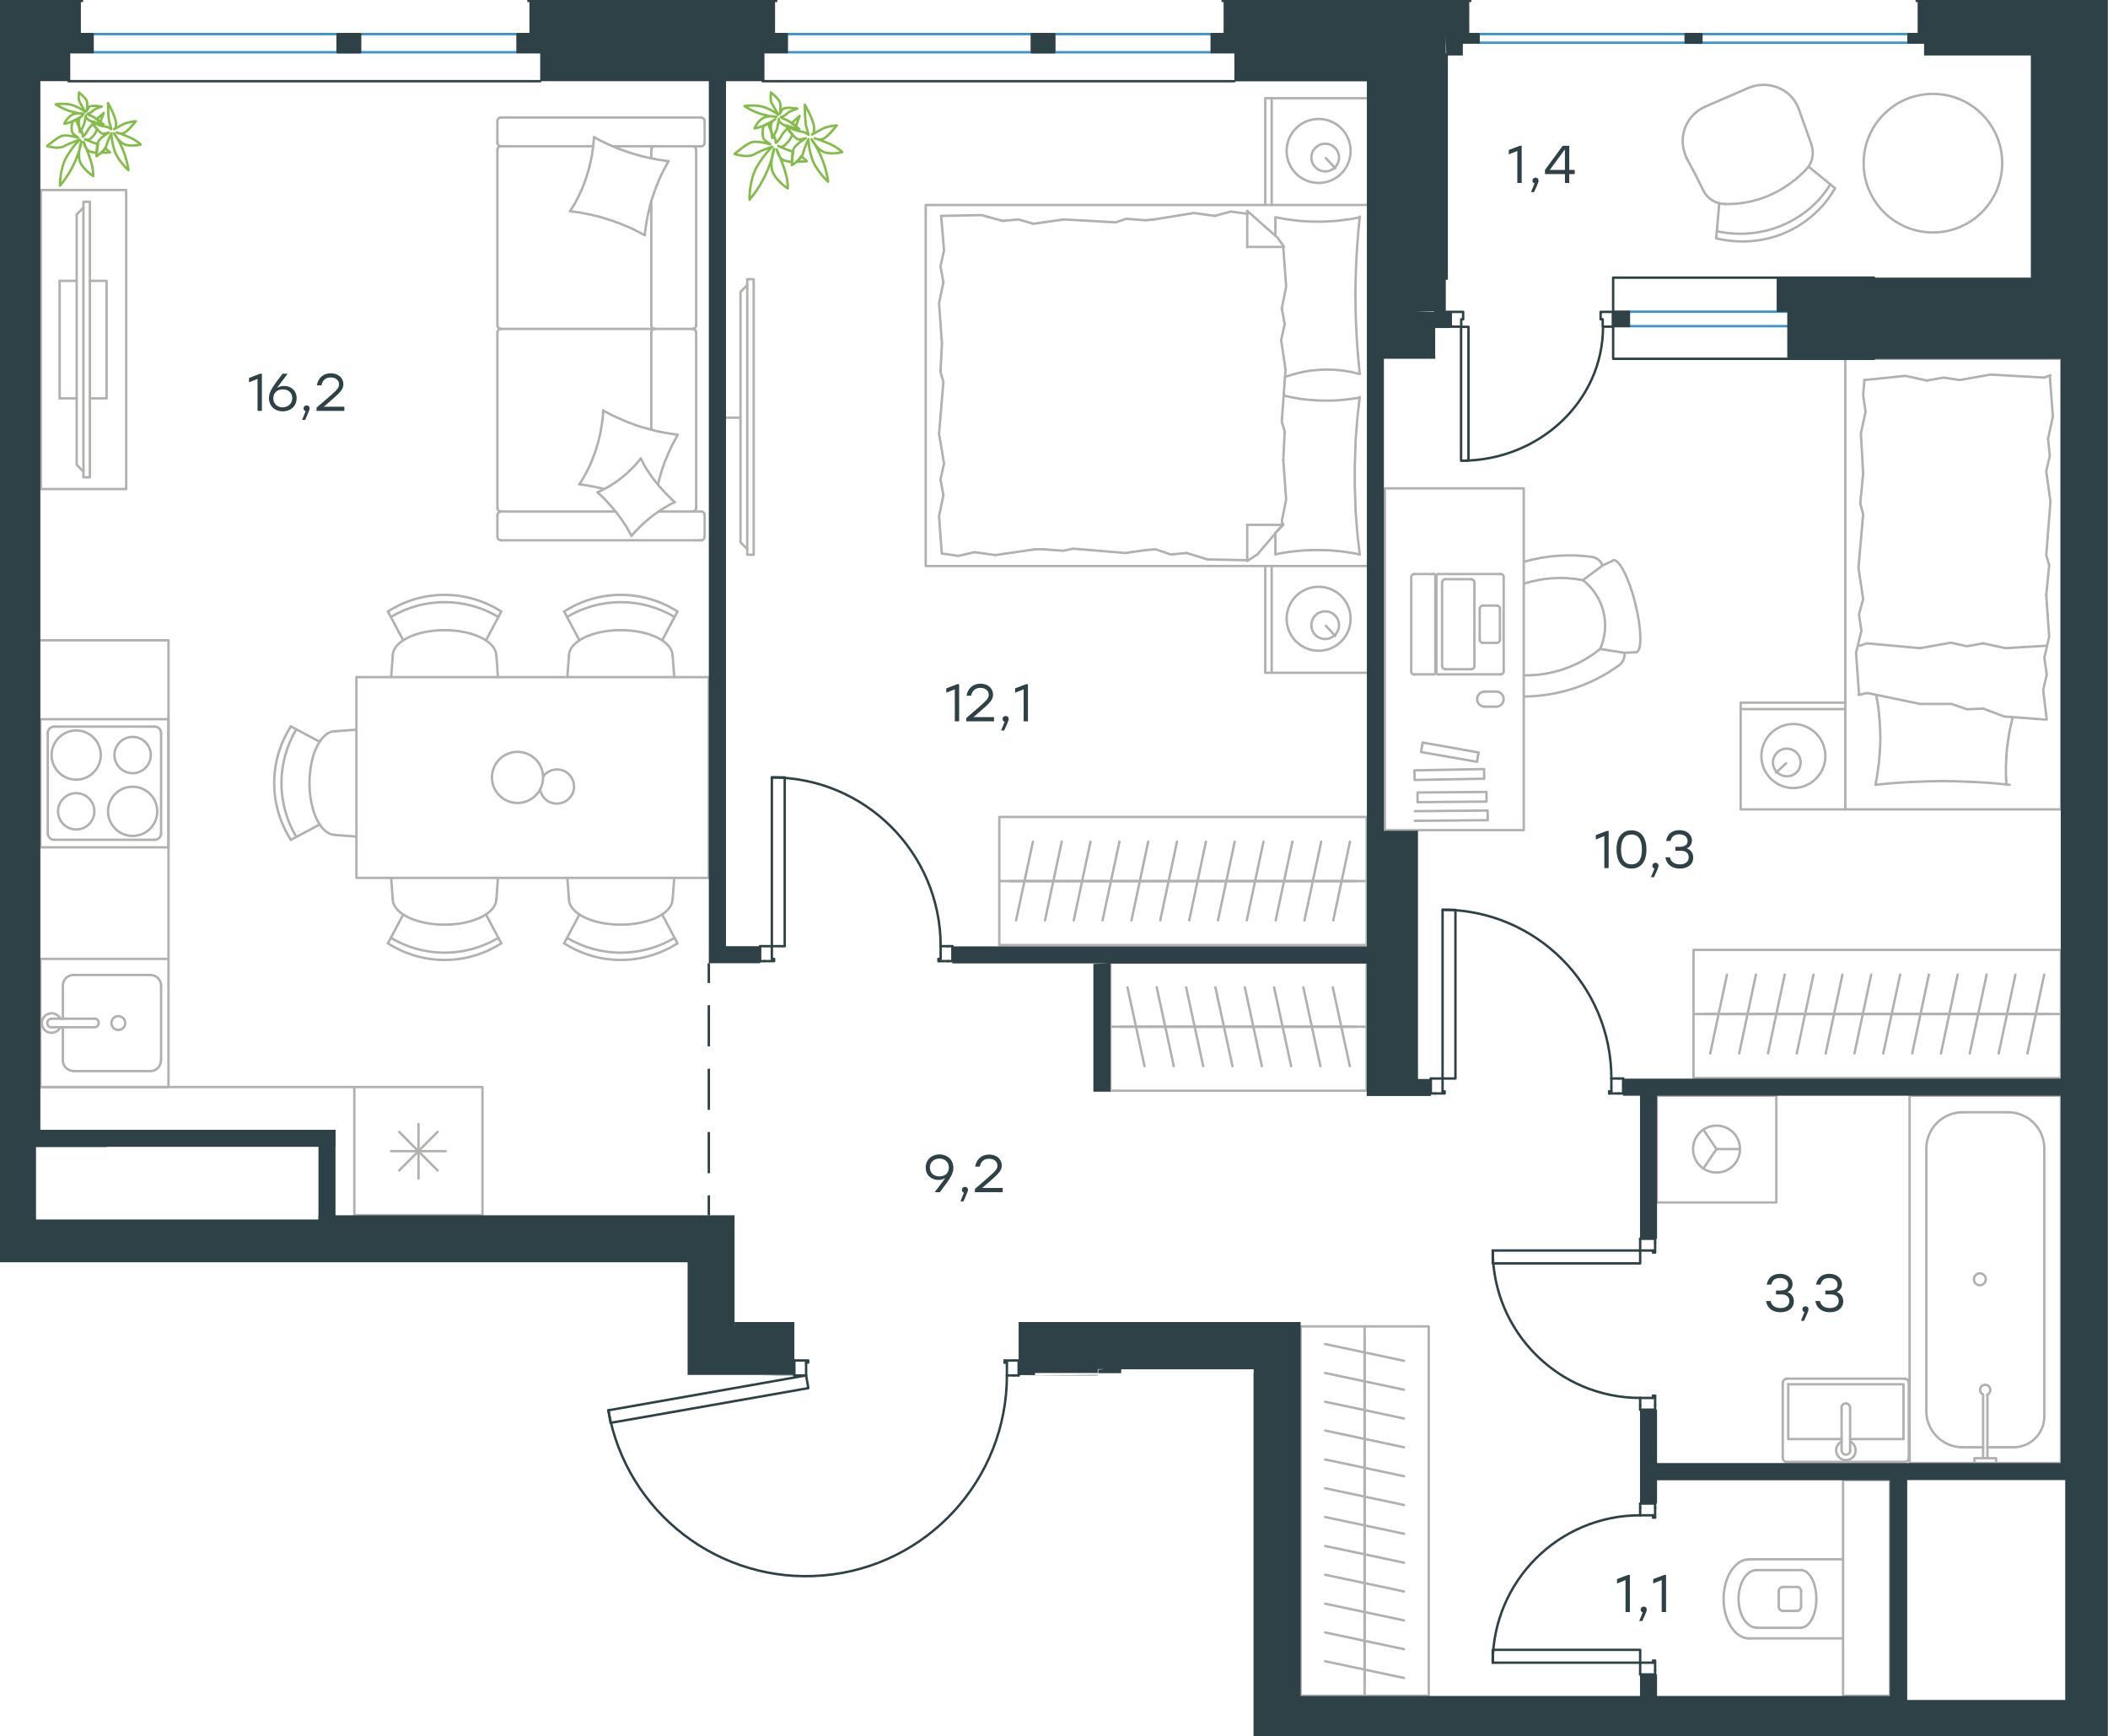 <?xml version="1.0" encoding="utf-8"?>
<!-- Generator: Adobe Illustrator 26.5.0, SVG Export Plug-In . SVG Version: 6.00 Build 0)  -->
<svg version="1.1" id="Слой_1" xmlns="http://www.w3.org/2000/svg" xmlns:xlink="http://www.w3.org/1999/xlink" x="0px" y="0px"
	 viewBox="0 0 1311.2 1080" style="enable-background:new 0 0 1311.2 1080;" xml:space="preserve">
<style type="text/css">
	.st0{fill:none;stroke:#B2B1B0;stroke-width:1.5;stroke-linecap:round;stroke-linejoin:round;stroke-miterlimit:10;}
	.st1{fill:none;stroke:#B2B1B0;stroke-width:1.5;stroke-linecap:round;stroke-linejoin:round;stroke-miterlimit:22.926;}
	.st2{fill:none;stroke:#2D4146;stroke-width:1.5;stroke-linecap:round;stroke-linejoin:round;stroke-miterlimit:10;}
	.st3{fill:none;stroke:#2D4146;stroke-width:1.5;stroke-miterlimit:22.926;}
	.st4{fill:none;stroke:#2D4146;stroke-width:1.5;stroke-linecap:round;stroke-linejoin:round;stroke-miterlimit:22.926;}
	.st5{fill:none;stroke:#3C93D0;stroke-width:1.5;stroke-linecap:round;stroke-linejoin:round;stroke-miterlimit:22.926;}
	.st6{fill:#2D4146;}
	.st7{fill:none;stroke:#84BC4A;stroke-width:1.5;stroke-linecap:round;stroke-linejoin:round;stroke-miterlimit:22.926;}
</style>
<g>
	<line class="st0" x1="1252.4" y1="900.3" x2="1236.2" y2="900.3"/>
	<path class="st0" d="M1236.2,867.5c1.3-0.6,2.1-2.1,1.7-3.6c-0.3-1.4-1.6-2.5-3.1-2.5c-1.5,0-2.8,1-3.1,2.5
		c-0.3,1.4,0.4,2.9,1.7,3.6"/>
	<line class="st0" x1="1236.2" y1="907.1" x2="1236.2" y2="867.5"/>
	<line class="st0" x1="1233.5" y1="907.1" x2="1233.5" y2="867.5"/>
	<line class="st0" x1="1228.2" y1="907.1" x2="1228.2" y2="910.1"/>
	<polyline class="st0" points="1228.2,907.1 1241.6,907.1 1241.6,910.1 	"/>
	<path class="st0" d="M1231.5,799.5c2,0,3.7-1.7,3.7-3.7c0-2-1.7-3.7-3.7-3.7c-2,0-3.7,1.7-3.7,3.7
		C1227.8,797.9,1229.5,799.5,1231.5,799.5z"/>
	<path class="st0" d="M1252.4,900.3c10.6,0,19.2-8.6,19.2-19.2"/>
	<path class="st0" d="M1198.2,877.7c0,12.5,10.1,22.6,22.6,22.6"/>
	<path class="st0" d="M1271.6,714.5c0-12.5-10.1-22.6-22.6-22.6"/>
	<path class="st0" d="M1220.8,691.9c-12.5,0-22.6,10.1-22.6,22.6"/>
	<line class="st0" x1="1220.8" y1="900.3" x2="1233.5" y2="900.3"/>
	<line class="st0" x1="1271.6" y1="881.1" x2="1271.6" y2="714.5"/>
	<line class="st0" x1="1249" y1="691.9" x2="1220.8" y2="691.9"/>
	<line class="st0" x1="1198.2" y1="714.5" x2="1198.2" y2="877.7"/>
	<rect x="1187.8" y="681.6" class="st0" width="94.1" height="228.5"/>
	<path class="st0" d="M1106.4,999.4c0,1.5,1.2,2.7,2.7,2.7"/>
	<path class="st0" d="M1109.1,987.2c-1.5,0-2.7,1.2-2.7,2.7"/>
	<path class="st0" d="M1117.6,1002.1c1.5,0,2.7-1.2,2.7-2.7"/>
	<path class="st0" d="M1120.3,989.8c0-1.5-1.2-2.7-2.7-2.7"/>
	<line class="st0" x1="1117.6" y1="1002.1" x2="1109.1" y2="1002.1"/>
	<line class="st0" x1="1106.4" y1="999.4" x2="1106.4" y2="989.8"/>
	<line class="st0" x1="1109.1" y1="987.2" x2="1117.6" y2="987.2"/>
	<line class="st0" x1="1120.3" y1="989.8" x2="1120.3" y2="999.4"/>
	<path class="st0" d="M1120.2,1012.5c5.3,0,9.6-8,9.6-17.9c0-9.9-4.3-17.9-9.6-17.9"/>
	<line class="st0" x1="1092.6" y1="1012.6" x2="1120.3" y2="1012.6"/>
	<path class="st0" d="M1092.6,976.7c-6.2,0-11.2,8-11.2,17.9c0,9.9,5,17.9,11.2,17.9"/>
	<line class="st0" x1="1092.6" y1="976.7" x2="1120.3" y2="976.7"/>
	<path class="st0" d="M1088,970c-8.8,0-15.9,11-15.9,24.6c0,13.6,7.1,24.6,15.9,24.6"/>
	<line class="st0" x1="1088" y1="1019.2" x2="1146.4" y2="1019.2"/>
	<line class="st0" x1="1088" y1="970" x2="1146.4" y2="970"/>
	<rect x="1146.4" y="920.7" class="st0" width="29.2" height="134.2"/>
	<g>
		<line class="st0" x1="39.1" y1="659.6" x2="39.1" y2="639"/>
		<path class="st0" d="M73.6,640.7c2.4,0,4.3-1.9,4.3-4.3c0-2.4-1.9-4.3-4.3-4.3c-2.4,0-4.3,1.9-4.3,4.3
			C69.3,638.8,71.2,640.7,73.6,640.7z"/>
		<path class="st0" d="M58.7,639c1.5,0,2.7-1.2,2.7-2.7c0-1.5-1.2-2.7-2.7-2.7"/>
		<line class="st0" x1="32.1" y1="639" x2="58.6" y2="639"/>
		<path class="st0" d="M32.1,633.7c-1.5,0-2.7,1.2-2.7,2.7c0,1.5,1.2,2.7,2.7,2.7"/>
		<line class="st0" x1="32.1" y1="633.7" x2="58.6" y2="633.7"/>
		<path class="st0" d="M37.5,633.7c-1.2-2.5-4.1-3.9-6.8-3.2c-2.7,0.6-4.7,3.1-4.7,5.9c0,2.8,1.9,5.3,4.7,5.9
			c2.7,0.6,5.6-0.7,6.8-3.2"/>
		<path class="st0" d="M39.1,659.6c0,3.7,3,6.6,6.6,6.6"/>
		<path class="st0" d="M45.7,606.5c-3.7,0-6.6,3-6.6,6.6"/>
		<path class="st0" d="M93.5,666.3c3.7,0,6.6-3,6.6-6.6"/>
		<path class="st0" d="M100.2,613.1c0-3.7-3-6.6-6.6-6.6"/>
		<line class="st0" x1="45.7" y1="666.3" x2="93.5" y2="666.3"/>
		<line class="st0" x1="100.2" y1="659.6" x2="100.2" y2="613.1"/>
		<line class="st0" x1="93.5" y1="606.5" x2="45.7" y2="606.5"/>
		<line class="st0" x1="39.1" y1="613.1" x2="39.1" y2="633.7"/>
		<rect x="25.1" y="596.5" class="st0" width="79.7" height="79.7"/>
	</g>
	<line class="st0" x1="248.3" y1="704.1" x2="272.2" y2="728.1"/>
	<line class="st0" x1="272.2" y1="704.1" x2="248.3" y2="728.1"/>
	<line class="st0" x1="243.3" y1="716.1" x2="277.2" y2="716.1"/>
	<line class="st0" x1="260.3" y1="699.2" x2="260.3" y2="733.1"/>
	<rect x="220.4" y="676.2" class="st0" width="79.7" height="79.7"/>
	<path class="st0" d="M62.7,469.7c0-8.4-6.8-15.3-15.3-15.3c-8.4,0-15.3,6.8-15.3,15.3c0,8.4,6.8,15.3,15.3,15.3
		C55.8,485,62.7,478.1,62.7,469.7z"/>
	<path class="st0" d="M93.8,469.7c0-6.2-5.1-11.3-11.3-11.3c-6.2,0-11.3,5.1-11.3,11.3c0,6.2,5.1,11.3,11.3,11.3
		C88.7,481,93.8,475.9,93.8,469.7z"/>
	<path class="st0" d="M97.8,504.7c0-8.4-6.8-15.3-15.3-15.3s-15.3,6.8-15.3,15.3c0,8.4,6.8,15.3,15.3,15.3S97.8,513.2,97.8,504.7z"
		/>
	<path class="st0" d="M58.7,504.7c0-6.2-5.1-11.3-11.3-11.3c-6.2,0-11.3,5.1-11.3,11.3c0,6.2,5.1,11.3,11.3,11.3
		C53.6,516,58.7,511,58.7,504.7z"/>
	<path class="st0" d="M100.2,456c0-2.2-1.8-4-4-4"/>
	<path class="st0" d="M33.7,452c-2.2,0-4,1.8-4,4"/>
	<path class="st0" d="M96.2,522.4c2.2,0,4-1.8,4-4"/>
	<path class="st0" d="M29.7,518.4c0,2.2,1.8,4,4,4"/>
	<line class="st0" x1="96.2" y1="452" x2="33.7" y2="452"/>
	<line class="st0" x1="100.2" y1="518.4" x2="100.2" y2="456"/>
	<line class="st0" x1="33.7" y1="522.4" x2="96.2" y2="522.4"/>
	<line class="st0" x1="29.7" y1="456" x2="29.7" y2="518.4"/>
	<rect x="25.1" y="447.4" class="st0" width="79.7" height="79.7"/>
	<g>
		<line class="st0" x1="1150.8" y1="895.2" x2="1184" y2="895.2"/>
		<polyline class="st0" points="1145.5,895.2 1112.3,895.2 1112.3,861.1 		"/>
		<polyline class="st0" points="1112.3,861.1 1184,861.1 1184,895.2 		"/>
		<path class="st0" d="M1187.3,860.3c0-1.5-1.2-2.7-2.7-2.7"/>
		<path class="st0" d="M1111.6,857.6c-1.5,0-2.7,1.2-2.7,2.7"/>
		<path class="st0" d="M1184.7,909.4c1.5,0,2.7-1.2,2.7-2.7"/>
		<path class="st0" d="M1108.9,906.8c0,1.5,1.2,2.7,2.7,2.7"/>
		<path class="st0" d="M1150.8,875.7c0-1.5-1.2-2.7-2.7-2.7c-1.5,0-2.7,1.2-2.7,2.7"/>
		<line class="st0" x1="1150.8" y1="902.2" x2="1150.8" y2="875.7"/>
		<path class="st0" d="M1145.5,902.2c0,1.5,1.2,2.7,2.7,2.7c1.5,0,2.7-1.2,2.7-2.7"/>
		<line class="st0" x1="1145.5" y1="902.2" x2="1145.5" y2="875.7"/>
		<path class="st0" d="M1145.5,896.8c-2.5,1.2-3.9,4.1-3.2,6.8c0.6,2.7,3.1,4.7,5.9,4.7c2.8,0,5.3-1.9,5.9-4.7
			c0.6-2.7-0.7-5.6-3.2-6.8"/>
		<line class="st0" x1="1187.3" y1="906.8" x2="1187.3" y2="860.3"/>
		<line class="st0" x1="1184.7" y1="857.6" x2="1111.6" y2="857.6"/>
		<line class="st0" x1="1108.9" y1="860.3" x2="1108.9" y2="906.8"/>
		<line class="st0" x1="1111.6" y1="909.4" x2="1184.7" y2="909.4"/>
	</g>
	<polyline class="st0" points="1059.5,726.9 1067.7,714.8 1059.5,702.7 	"/>
	<line class="st0" x1="1067.7" y1="714.8" x2="1082.3" y2="714.8"/>
	<path class="st0" d="M1053.1,714.8c0,8.1,6.5,14.6,14.6,14.6c8.1,0,14.6-6.5,14.6-14.6c0-8.1-6.5-14.6-14.6-14.6
		C1059.6,700.2,1053.1,706.7,1053.1,714.8z"/>
	<rect x="1030.5" y="681.6" class="st0" width="74.4" height="66.4"/>
	<path class="st0" d="M352.7,583.4c20.6,12.3,46.3,12.3,66.9,0"/>
	<path class="st0" d="M350.9,586.8c21.5,13.8,49,13.8,70.5,0"/>
	<line class="st0" x1="411.9" y1="568.9" x2="421.4" y2="586.8"/>
	<line class="st0" x1="360.4" y1="568.9" x2="350.9" y2="586.8"/>
	<line class="st0" x1="353.9" y1="559.3" x2="352.9" y2="546.1"/>
	<line class="st0" x1="418.4" y1="559.3" x2="419.4" y2="546.1"/>
	<path class="st0" d="M353.9,559.3c0,8.8,14.4,15.9,32.2,15.9c17.8,0,32.2-7.1,32.2-15.9"/>
	<path class="st0" d="M419.6,383.8c-20.6-12.3-46.3-12.3-66.9,0"/>
	<path class="st0" d="M421.4,380.4c-21.5-13.8-49-13.8-70.5,0"/>
	<line class="st0" x1="411.9" y1="398.3" x2="421.4" y2="380.4"/>
	<line class="st0" x1="360.4" y1="398.3" x2="350.9" y2="380.4"/>
	<line class="st0" x1="353.9" y1="407.9" x2="352.9" y2="421.2"/>
	<line class="st0" x1="418.4" y1="407.9" x2="419.4" y2="421.2"/>
	<path class="st0" d="M418.3,407.9c0-8.8-14.4-15.9-32.2-15.9c-17.8,0-32.2,7.1-32.2,15.9"/>
	<path class="st0" d="M310,383.8c-20.6-12.3-46.3-12.3-66.9,0"/>
	<path class="st0" d="M311.8,380.4c-21.5-13.8-49-13.8-70.5,0"/>
	<line class="st0" x1="250.8" y1="398.3" x2="241.3" y2="380.4"/>
	<line class="st0" x1="302.3" y1="398.3" x2="311.8" y2="380.4"/>
	<line class="st0" x1="308.8" y1="407.9" x2="309.7" y2="421.2"/>
	<line class="st0" x1="244.3" y1="407.9" x2="243.3" y2="421.2"/>
	<path class="st0" d="M308.7,407.9c0-8.8-14.4-15.9-32.2-15.9c-17.8,0-32.2,7.1-32.2,15.9"/>
	<path class="st0" d="M184.3,453.7c-12.3,20.6-12.3,46.3,0,66.9"/>
	<path class="st0" d="M180.9,451.9c-13.8,21.5-13.8,49,0,70.5"/>
	<line class="st0" x1="198.8" y1="512.9" x2="181" y2="522.4"/>
	<line class="st0" x1="198.8" y1="461.4" x2="181" y2="451.9"/>
	<line class="st0" x1="208.4" y1="454.9" x2="221.7" y2="453.9"/>
	<line class="st0" x1="208.4" y1="519.4" x2="221.7" y2="520.4"/>
	<path class="st0" d="M208.4,454.9c-8.8,0-15.9,14.4-15.9,32.2c0,17.8,7.1,32.2,15.9,32.2"/>
	<path class="st0" d="M243.1,583.4c20.6,12.3,46.3,12.3,66.9,0"/>
	<path class="st0" d="M241.3,586.8c21.5,13.8,49,13.8,70.5,0"/>
	<line class="st0" x1="302.3" y1="568.9" x2="311.8" y2="586.8"/>
	<line class="st0" x1="250.8" y1="568.9" x2="241.3" y2="586.8"/>
	<line class="st0" x1="244.3" y1="559.3" x2="243.3" y2="546.1"/>
	<line class="st0" x1="308.8" y1="559.3" x2="309.7" y2="546.1"/>
	<path class="st0" d="M244.3,559.3c0,8.8,14.4,15.9,32.2,15.9c17.8,0,32.2-7.1,32.2-15.9"/>
	<path class="st0" d="M335.9,491.1c0.9,5,5.1,8.7,10.2,8.8c5.1,0.1,9.5-3.3,10.7-8.2c1.1-4.9-1.3-10-5.9-12.1
		c-4.6-2.1-10.1-0.7-13,3.4"/>
	<path class="st0" d="M337.8,483.6c0-8.8-7.1-15.9-15.9-15.9c-8.8,0-15.9,7.1-15.9,15.9c0,8.8,7.1,15.9,15.9,15.9
		C330.7,499.5,337.8,492.4,337.8,483.6z"/>
	<rect x="221.7" y="421.2" class="st0" width="219.2" height="124.9"/>
	<line class="st0" x1="381.4" y1="91" x2="436.1" y2="91"/>
	<line class="st0" x1="405.1" y1="202.4" x2="405.1" y2="125.4"/>
	<line class="st0" x1="409.7" y1="318.2" x2="436.1" y2="318.2"/>
	<polyline class="st0" points="419.7,312.4 418.8,312.8 417.8,313.3 416.8,313.8 415.9,314.3 415,314.9 414,315.4 413.1,316 
		412.2,316.5 411.3,317.1 410.4,317.7 409.5,318.3 408.6,318.9 407.8,319.5 406.9,320.1 406,320.8 405.2,321.4 404.4,322.1 
		403.5,322.8 402.7,323.5 401.9,324.2 401.1,324.9 400.3,325.6 399.5,326.3 398.7,327.1 397.9,327.8 397.2,328.6 396.4,329.4 
		395.7,330.1 394.9,330.9 394.2,331.7 393.5,332.5 392.8,333.3 	"/>
	<polyline class="st0" points="375.5,304.2 374.6,303.9 373.7,303.7 371.8,303.3 369.9,302.8 368,302.5 366.1,302.1 364.1,301.8 
		362.3,301.5 361.3,301.4 360.4,301.3 	"/>
	<polyline class="st0" points="398.6,285.2 399.1,286.2 399.6,287.2 400.1,288.1 400.6,289.1 401.1,290 401.7,290.9 402.2,291.8 
		402.8,292.7 403.4,293.6 404,294.5 404.6,295.4 405.2,296.3 405.9,297.2 406.5,298 407.2,298.9 407.8,299.7 409.2,301.4 
		410.6,303.1 412.1,304.7 413.5,306.3 415,307.8 416.6,309.4 418.1,310.9 419.7,312.4 	"/>
	<polyline class="st0" points="369.5,85.3 370.8,86 372.2,86.8 373.5,87.5 374.9,88.1 376.3,88.8 377.7,89.5 379.1,90.1 380.5,90.7 
		381.9,91.3 383.3,91.9 384.7,92.5 386.2,93 387.6,93.5 389.1,94.1 390.5,94.6 392,95 393.4,95.5 394.9,95.9 396.4,96.4 397.9,96.8 
		399.3,97.2 400.8,97.5 402.3,97.9 403.8,98.2 405.3,98.5 406.8,98.8 408.3,99.1 409.8,99.4 411.3,99.6 412.9,99.8 414.4,100.1 
		415.9,100.2 415.1,101.6 414.4,102.9 413.7,104.2 413,105.5 412.3,106.9 411.6,108.2 411,109.6 410.3,111 409.7,112.4 409.2,113.8 
		408.6,115.2 408,116.6 407.5,118 407,119.4 406.5,120.9 406,122.3 405.5,123.8 405.1,125.2 404.7,126.7 404.3,128.2 403.9,129.7 
		403.6,131.2 403.2,132.7 402.9,134.1 402.6,135.6 402.3,137.2 402.1,138.7 401.8,140.2 401.6,141.7 401.4,143.2 401.2,144.8 
		401.1,146.3 	"/>
	<polyline class="st0" points="360.4,301.3 361.2,300 362,298.7 362.8,297.4 363.5,296.1 364.3,294.7 365,293.4 365.7,292 
		366.3,290.7 367,289.3 367.6,287.9 368.2,286.5 368.7,285.1 369.3,283.6 369.8,282.2 370.3,280.8 370.8,279.3 371.2,277.9 
		371.7,276.4 372.1,274.9 372.5,273.4 372.8,271.9 373.2,270.5 373.5,268.9 373.8,267.4 374,265.9 374.3,264.4 374.5,262.9 
		374.7,261.4 374.9,259.8 375,258.3 375.1,256.8 375.2,255.2 	"/>
	<polyline class="st0" points="375.5,255.6 376.9,256.3 378.2,257 379.6,257.7 380.9,258.4 382.3,259 383.7,259.7 385.1,260.3 
		386.5,260.9 387.9,261.5 389.3,262.1 390.7,262.7 392.1,263.2 393.6,263.7 395,264.3 396.4,264.8 397.9,265.2 399.3,265.7 
		400.8,266.1 402.2,266.5 403.7,266.9 405.2,267.3 406.7,267.7 408.1,268.1 409.6,268.4 411.1,268.7 412.6,269 414.1,269.3 
		415.6,269.5 417.1,269.8 418.6,270 420.1,270.2 421.6,270.4 420.6,272.2 419.6,274.1 418.6,275.9 417.6,277.8 416.8,279.7 
		415.9,281.6 415.1,283.5 414.3,285.4 413.5,287.3 412.8,289.3 412.1,291.2 411.5,293.2 410.9,295.2 410.3,297.2 409.8,299.3 
		409.3,301.3 	"/>
	<polyline class="st0" points="354.6,131.4 355.4,130.1 356.2,128.8 357,127.5 357.8,126.2 358.5,124.8 359.2,123.5 359.9,122.1 
		360.5,120.7 361.2,119.4 361.8,118 362.4,116.6 363,115.1 363.5,113.7 364,112.3 364.5,110.8 365,109.4 365.4,107.9 365.9,106.5 
		366.3,105 366.7,103.5 367,102 367.4,100.5 367.7,99 368,97.5 368.3,96 368.5,94.5 368.7,93 368.9,91.4 369.1,89.9 369.2,88.4 
		369.4,86.8 369.5,85.3 	"/>
	<polyline class="st0" points="392.8,333.3 392.3,332.4 391.7,331.4 391.2,330.5 390.7,329.5 390.1,328.6 389.6,327.6 389,326.7 
		388.4,325.8 387.8,324.9 387.2,324 386.6,323.1 386,322.3 384.7,320.5 383.4,318.8 382,317.2 380.7,315.5 379.2,313.9 377.8,312.3 
		376.3,310.7 374.8,309.2 373.2,307.7 371.6,306.2 372.6,305.8 373.6,305.4 374.5,304.9 375.5,304.4 376.4,303.9 377.4,303.4 
		378.3,302.9 379.2,302.4 380.1,301.8 381,301.2 381.9,300.6 382.8,300 383.7,299.4 384.6,298.8 385.4,298.1 386.3,297.5 
		387.1,296.8 388,296.1 388.8,295.4 389.6,294.7 390.4,294 391.2,293.2 392,292.5 392.8,291.7 393.6,290.9 394.3,290.2 395,289.4 
		395.8,288.6 396.5,287.7 397.2,286.9 397.9,286.1 398.6,285.2 	"/>
	<polyline class="st0" points="401.1,146.3 399.7,145.6 398.4,144.9 397,144.2 395.6,143.5 394.3,142.8 392.9,142.1 391.5,141.5 
		390.1,140.9 388.6,140.3 387.2,139.7 385.8,139.1 384.4,138.6 382.9,138.1 381.5,137.5 380,137 378.6,136.6 377.1,136.1 
		375.6,135.7 374.2,135.2 372.7,134.8 371.2,134.4 369.7,134.1 368.2,133.7 366.7,133.4 365.2,133.1 363.7,132.8 362.2,132.5 
		360.7,132.2 359.2,132 357.7,131.8 356.2,131.6 354.6,131.4 	"/>
	<path class="st0" d="M407.3,204.6c-1.2,0-2.2,1-2.2,2.2"/>
	<line class="st0" x1="405.1" y1="206.8" x2="405.1" y2="267.3"/>
	<path class="st0" d="M407.3,91c-1.2,0-2.2,1-2.2,2.2"/>
	<path class="st0" d="M405.1,202.4c0,1.2,1,2.2,2.2,2.2"/>
	<line class="st0" x1="405.1" y1="98.5" x2="405.1" y2="93.2"/>
	<path class="st0" d="M430.8,318.2c1.2,0,2.2-1,2.2-2.2"/>
	<path class="st0" d="M309.4,316c0,1.2,1,2.2,2.2,2.2"/>
	<path class="st0" d="M433,206.8c0-1.2-1-2.2-2.2-2.2"/>
	<path class="st0" d="M311.6,204.6c-1.2,0-2.2,1-2.2,2.2"/>
	<line class="st0" x1="433" y1="206.8" x2="433" y2="316"/>
	<line class="st0" x1="309.4" y1="316" x2="309.4" y2="206.8"/>
	<path class="st0" d="M433,93.2c0-1.2-1-2.2-2.2-2.2"/>
	<path class="st0" d="M311.6,91c-1.2,0-2.2,1-2.2,2.2"/>
	<path class="st0" d="M436.1,91c1.2,0,2.2-1,2.2-2.2"/>
	<path class="st0" d="M430.8,204.6c1.2,0,2.2-1,2.2-2.2"/>
	<path class="st0" d="M309.4,202.4c0,1.2,1,2.2,2.2,2.2"/>
	<path class="st0" d="M309.4,333.9c0,1.2,1,2.2,2.2,2.2"/>
	<path class="st0" d="M311.6,318.2c-1.2,0-2.2,1-2.2,2.2"/>
	<path class="st0" d="M436.1,336.1c1.2,0,2.2-1,2.2-2.2"/>
	<path class="st0" d="M438.3,320.4c0-1.2-1-2.2-2.2-2.2"/>
	<path class="st0" d="M438.3,75.3c0-1.2-1-2.2-2.2-2.2"/>
	<path class="st0" d="M309.4,88.8c0,1.2,1,2.2,2.2,2.2"/>
	<path class="st0" d="M311.6,73.1c-1.2,0-2.2,1-2.2,2.2"/>
	<line class="st0" x1="433" y1="202.4" x2="433" y2="93.2"/>
	<line class="st0" x1="311.6" y1="204.6" x2="430.8" y2="204.6"/>
	<line class="st0" x1="309.4" y1="93.2" x2="309.4" y2="202.4"/>
	<line class="st0" x1="436.1" y1="336.1" x2="311.6" y2="336.1"/>
	<line class="st0" x1="309.4" y1="333.9" x2="309.4" y2="320.4"/>
	<line class="st0" x1="311.6" y1="318.2" x2="382.7" y2="318.2"/>
	<line class="st0" x1="438.3" y1="320.4" x2="438.3" y2="333.9"/>
	<line class="st0" x1="368.7" y1="91" x2="311.6" y2="91"/>
	<line class="st0" x1="309.4" y1="88.8" x2="309.4" y2="75.3"/>
	<line class="st0" x1="311.6" y1="73.1" x2="436.1" y2="73.1"/>
	<line class="st0" x1="438.3" y1="75.3" x2="438.3" y2="88.8"/>
	<rect x="25.4" y="118.2" class="st0" width="53.1" height="186"/>
	<line class="st0" x1="37.1" y1="247.8" x2="47.7" y2="247.8"/>
	<line class="st0" x1="37.1" y1="174.7" x2="47.7" y2="174.7"/>
	<polyline class="st0" points="51.9,129.1 47.7,133.4 47.7,289.1 51.9,293.4 	"/>
	<rect x="51.9" y="125.5" class="st0" width="4" height="171.4"/>
	<polyline class="st0" points="55.9,174.7 66.3,174.7 66.3,247.8 55.9,247.8 	"/>
	<line class="st0" x1="37.1" y1="247.8" x2="37.1" y2="174.7"/>
	<line class="st0" x1="775.8" y1="348.5" x2="751.1" y2="348"/>
	<polyline class="st0" points="798.2,286.1 800,310.7 797.3,324.2 797.8,326.5 	"/>
	<polyline class="st0" points="798.2,153.6 800,178.3 797.3,191.8 	"/>
	<polyline class="st0" points="799.6,229.9 797.3,262.2 799.1,268.5 	"/>
	<polyline class="st0" points="797.3,191.8 799.1,201.6 796.9,211.5 799.6,229.9 	"/>
	<line class="st0" x1="799.1" y1="268.5" x2="798.2" y2="286.1"/>
	<polyline class="st0" points="793.3,344.9 794.9,344.5 796.5,344.2 798.1,343.9 799.8,343.7 801.4,343.4 803,343.2 804.7,343 
		806.3,342.8 808,342.7 809.6,342.5 811.3,342.4 812.9,342.3 814.5,342.3 816.1,342.2 817.7,342.2 819.3,342.2 821,342.2 
		822.7,342.2 824.4,342.3 826,342.3 827.7,342.4 829.3,342.5 830.9,342.7 832.5,342.8 834.2,343 835.8,343.2 837.4,343.4 839,343.7 
		840.6,343.9 842.2,344.2 843.8,344.5 845.4,344.9 	"/>
	<polyline class="st0" points="845.8,344.9 845.4,341.8 845.1,338.8 844.7,335.8 844.4,332.7 844.1,329.7 843.9,326.7 843.6,323.6 
		843.4,320.6 843.2,317.5 843.1,314.4 843,311.4 842.9,308.3 842.8,305.2 842.7,302.1 842.7,299 842.7,295.9 842.7,292.9 
		842.7,289.8 842.8,286.8 842.9,283.7 843,280.7 843.1,277.6 843.2,274.5 843.4,271.5 843.6,268.4 843.9,265.3 844.1,262.2 
		844.4,259.2 844.7,256.1 845.1,253.1 845.4,250 845.8,247 	"/>
	<polyline class="st0" points="717.9,136.5 742.6,132.5 755.6,134.3 	"/>
	<polyline class="st0" points="755.6,134.3 765.5,131.6 775.3,132.9 776.2,132.9 	"/>
	<line class="st0" x1="712.5" y1="137" x2="717.9" y2="136.5"/>
	<polyline class="st0" points="649.2,138.3 661.8,136.5 694.1,138.3 700.4,136.1 712.5,137 	"/>
	<polyline class="st0" points="585.4,134.3 610.6,133.8 623.6,137.4 	"/>
	<polyline class="st0" points="623.6,137.4 633.5,136.5 642.9,139.2 649.2,138.3 	"/>
	<polyline class="st0" points="643.8,341.7 619.1,345.3 606.1,343.5 	"/>
	<polyline class="st0" points="606.1,343.5 596.2,345.8 586.3,344.4 	"/>
	<line class="st0" x1="649.2" y1="341.7" x2="643.8" y2="341.7"/>
	<polyline class="st0" points="712.5,342.2 699.9,344 667.6,341.3 661.3,342.6 649.2,341.7 	"/>
	<line class="st0" x1="751.1" y1="348" x2="738.1" y2="344"/>
	<polyline class="st0" points="738.1,344 728.2,344.9 718.8,341.7 712.5,342.2 	"/>
	<polyline class="st0" points="845.8,247.4 840.8,248.1 838.3,248.4 835.8,248.7 834.6,248.8 833.3,248.9 832.1,249 830.9,249.1 
		829.7,249.1 828.5,249.2 827.3,249.2 826.1,249.2 824.3,249.2 822.6,249.2 820.8,249.1 819.1,249.1 817.4,248.9 815.6,248.8 
		813.9,248.7 812.2,248.5 810.5,248.3 808.8,248.1 807.1,247.8 805.4,247.5 803.7,247.2 802.1,246.9 800.4,246.5 798.7,246.1 	"/>
	<polyline class="st0" points="845.8,135.2 844.2,135.5 842.6,135.8 841,136.1 839.4,136.4 837.7,136.6 836.1,136.8 834.5,137 
		832.8,137.2 831.2,137.4 829.5,137.5 827.9,137.6 826.3,137.7 824.6,137.8 823,137.8 821.4,137.9 819.8,137.9 818.1,137.9 
		816.4,137.8 814.8,137.8 813.1,137.7 811.5,137.6 809.9,137.5 808.2,137.4 806.6,137.2 805,137 803.4,136.8 801.8,136.6 
		800.2,136.4 798.6,136.1 797,135.8 795.3,135.5 793.8,135.2 	"/>
	<polyline class="st0" points="799.3,234.5 801,233.9 802.6,233.4 804.2,232.9 805.9,232.5 807.5,232 809.1,231.7 810.7,231.3 
		812.3,231 813.9,230.8 815.5,230.5 817.2,230.4 818.8,230.2 820.5,230.1 822.2,230 823.9,229.9 825.6,229.9 826.9,229.9 828.2,230 
		829.4,230 830.7,230.1 831.9,230.2 833.2,230.3 834.4,230.4 835.7,230.6 836.9,230.8 838.1,231 839.4,231.2 840.6,231.4 
		841.8,231.7 843,232 844.2,232.3 845.4,232.6 	"/>
	<polyline class="st0" points="845.8,232.6 845.5,229.6 845.2,226.6 844.9,223.5 844.7,220.5 844.4,217.5 844.2,214.4 844,211.4 
		843.8,208.3 843.7,205.3 843.5,202.2 843.4,199.1 843.3,196.1 843.2,193 843.2,189.9 843.1,186.8 843.1,183.7 843.1,180.6 
		843.2,177.6 843.2,174.5 843.3,171.5 843.4,168.4 843.5,165.4 843.7,162.3 843.8,159.2 844,156.1 844.2,153.1 844.4,150 
		844.7,146.9 844.9,143.9 845.2,140.8 845.5,137.8 845.8,134.7 	"/>
	<polyline class="st0" points="585.9,213.8 584.1,188.6 586.8,175.6 	"/>
	<polyline class="st0" points="586.8,175.6 585,165.7 587.2,155.8 585.4,134.3 	"/>
	<polyline class="st0" points="585.8,344.4 584.1,321.1 586.8,308.1 	"/>
	<polyline class="st0" points="584.1,269.9 586.8,237.6 585,231.3 	"/>
	<polyline class="st0" points="586.8,308.1 585,298.2 587.2,288.3 584.1,269.9 	"/>
	<line class="st0" x1="585" y1="231.3" x2="585.9" y2="213.8"/>
	<line class="st0" x1="775.8" y1="131.2" x2="775.8" y2="153.6"/>
	<polyline class="st0" points="798.2,326 782.1,344.9 775.8,348.9 	"/>
	<line class="st0" x1="798.2" y1="153.6" x2="775.8" y2="153.6"/>
	<line class="st0" x1="793.3" y1="344.9" x2="793.3" y2="331.8"/>
	<polyline class="st0" points="775.8,131.2 794.6,147.8 798.7,153.6 	"/>
	<line class="st0" x1="775.8" y1="348.9" x2="775.8" y2="326.5"/>
	<polyline class="st0" points="793.3,331.4 798.2,326.5 775.8,326.5 	"/>
	<line class="st0" x1="793.3" y1="146.6" x2="793.3" y2="135.2"/>
	<line class="st0" x1="824.7" y1="389.3" x2="830.6" y2="395.6"/>
	<path class="st0" d="M824.3,397.5c4.8,0,8.6-3.9,8.6-8.6c0-4.8-3.9-8.6-8.6-8.6c-4.8,0-8.6,3.9-8.6,8.6
		C815.6,393.7,819.5,397.5,824.3,397.5z"/>
	<path class="st0" d="M820.2,404.8c11,0,19.9-8.9,19.9-19.9c0-11-8.9-19.9-19.9-19.9c-11,0-19.9,8.9-19.9,19.9
		C800.3,395.9,809.2,404.8,820.2,404.8z"/>
	<line class="st0" x1="824.7" y1="98.4" x2="830.6" y2="104.6"/>
	<path class="st0" d="M824.3,106.6c4.8,0,8.6-3.9,8.6-8.6s-3.9-8.6-8.6-8.6c-4.8,0-8.6,3.9-8.6,8.6S819.5,106.6,824.3,106.6z"/>
	<path class="st0" d="M820.2,113.8c11,0,19.9-8.9,19.9-19.9c0-11-8.9-19.9-19.9-19.9c-11,0-19.9,8.9-19.9,19.9
		C800.3,104.9,809.2,113.8,820.2,113.8z"/>
	<line class="st0" x1="791" y1="352.1" x2="791" y2="418.5"/>
	<line class="st0" x1="791" y1="61.1" x2="791" y2="127.5"/>
	<polyline class="st0" points="850.2,418.5 787,418.5 787,352.1 	"/>
	<polyline class="st0" points="850.2,61.1 787,61.1 787,127.5 	"/>
	<polyline class="st0" points="850.2,352.1 575.8,352.1 575.8,127.5 850.2,127.5 	"/>
	<line class="st0" x1="843.5" y1="548.1" x2="825.6" y2="548.1"/>
	<line class="st0" x1="829.3" y1="572.5" x2="839.7" y2="523.6"/>
	<line class="st0" x1="825.6" y1="548.1" x2="807.6" y2="548.1"/>
	<line class="st0" x1="811.4" y1="572.5" x2="821.8" y2="523.6"/>
	<line class="st0" x1="807.6" y1="548.1" x2="789.7" y2="548.1"/>
	<line class="st0" x1="793.5" y1="572.5" x2="803.9" y2="523.6"/>
	<line class="st0" x1="789.7" y1="548.1" x2="771.8" y2="548.1"/>
	<line class="st0" x1="775.5" y1="572.5" x2="785.9" y2="523.6"/>
	<line class="st0" x1="771.8" y1="548.1" x2="753.8" y2="548.1"/>
	<line class="st0" x1="757.6" y1="572.5" x2="768" y2="523.6"/>
	<line class="st0" x1="753.8" y1="548.1" x2="735.9" y2="548.1"/>
	<line class="st0" x1="739.7" y1="572.5" x2="750.1" y2="523.6"/>
	<line class="st0" x1="850.2" y1="548.1" x2="621.6" y2="548.1"/>
	<line class="st0" x1="735.9" y1="548.1" x2="718" y2="548.1"/>
	<line class="st0" x1="721.7" y1="572.5" x2="732.1" y2="523.6"/>
	<line class="st0" x1="718" y1="548.1" x2="700" y2="548.1"/>
	<line class="st0" x1="703.8" y1="572.5" x2="714.2" y2="523.6"/>
	<line class="st0" x1="700" y1="548.1" x2="682.1" y2="548.1"/>
	<line class="st0" x1="685.8" y1="572.5" x2="696.3" y2="523.6"/>
	<line class="st0" x1="682.1" y1="548.1" x2="664.1" y2="548.1"/>
	<line class="st0" x1="667.9" y1="572.5" x2="678.3" y2="523.6"/>
	<line class="st0" x1="664.1" y1="548.1" x2="646.2" y2="548.1"/>
	<line class="st0" x1="650" y1="572.5" x2="660.4" y2="523.6"/>
	<line class="st0" x1="646.2" y1="548.1" x2="628.3" y2="548.1"/>
	<line class="st0" x1="632" y1="572.5" x2="642.5" y2="523.6"/>
	<rect x="621.6" y="508.2" class="st0" width="228.5" height="79.7"/>
	<line class="st0" x1="1275.3" y1="630.8" x2="1257.4" y2="630.8"/>
	<line class="st0" x1="1261.1" y1="655.3" x2="1271.5" y2="606.3"/>
	<line class="st0" x1="1257.4" y1="630.8" x2="1239.4" y2="630.8"/>
	<line class="st0" x1="1243.2" y1="655.3" x2="1253.6" y2="606.3"/>
	<line class="st0" x1="1239.4" y1="630.8" x2="1221.5" y2="630.8"/>
	<line class="st0" x1="1225.2" y1="655.3" x2="1235.7" y2="606.3"/>
	<line class="st0" x1="1221.5" y1="630.8" x2="1203.5" y2="630.8"/>
	<line class="st0" x1="1207.3" y1="655.3" x2="1217.7" y2="606.3"/>
	<line class="st0" x1="1203.5" y1="630.8" x2="1185.6" y2="630.8"/>
	<line class="st0" x1="1189.4" y1="655.3" x2="1199.8" y2="606.3"/>
	<line class="st0" x1="1185.6" y1="630.8" x2="1167.7" y2="630.8"/>
	<line class="st0" x1="1171.4" y1="655.3" x2="1181.9" y2="606.3"/>
	<line class="st0" x1="1281.9" y1="630.8" x2="1053.4" y2="630.8"/>
	<line class="st0" x1="1167.7" y1="630.8" x2="1149.7" y2="630.8"/>
	<line class="st0" x1="1153.5" y1="655.3" x2="1163.9" y2="606.3"/>
	<line class="st0" x1="1149.7" y1="630.8" x2="1131.8" y2="630.8"/>
	<line class="st0" x1="1135.6" y1="655.3" x2="1146" y2="606.3"/>
	<line class="st0" x1="1131.8" y1="630.8" x2="1113.9" y2="630.8"/>
	<line class="st0" x1="1117.6" y1="655.3" x2="1128" y2="606.3"/>
	<line class="st0" x1="1113.9" y1="630.8" x2="1095.9" y2="630.8"/>
	<line class="st0" x1="1099.7" y1="655.3" x2="1110.1" y2="606.3"/>
	<line class="st0" x1="1095.9" y1="630.8" x2="1078" y2="630.8"/>
	<line class="st0" x1="1081.8" y1="655.3" x2="1092.2" y2="606.3"/>
	<line class="st0" x1="1078" y1="630.8" x2="1060.1" y2="630.8"/>
	<line class="st0" x1="1063.8" y1="655.3" x2="1074.2" y2="606.3"/>
	<rect x="1053.4" y="590.9" class="st0" width="228.5" height="79.7"/>
	<g>
		<path class="st0" d="M984.6,360.9c-12.3-2.4-24.9-1.6-36.8,2.2"/>
		<path class="st0" d="M996.8,351.7c-1.1-2.8-3.7-4.9-6.7-5.3"/>
		<path class="st0" d="M990.2,346.4c-14.2-1.9-28.6-0.9-42.4,3.1"/>
		<path class="st0" d="M1007,413.9c2.5-1.8,3.8-4.8,3.4-7.8"/>
		<path class="st0" d="M947.8,433.3c21.3-0.2,41.9-6.9,59.2-19.4"/>
		<path class="st0" d="M947.8,420.1c17.3,0.3,34.1-5.5,47.5-16.4"/>
		<path class="st0" d="M1017.8,405.7c3.6-0.9,3.3-14.4-0.6-30.2c-3.9-15.8-10.1-27.9-13.7-27"/>
		<line class="st0" x1="996.9" y1="351.7" x2="1003.6" y2="348.6"/>
		<polyline class="st0" points="995.3,403.7 1010.4,406.1 1017.9,405.7 		"/>
		<line class="st0" x1="984.6" y1="360.9" x2="996.9" y2="351.7"/>
		<path class="st0" d="M995.3,403.7c6.7-15,2.3-32.7-10.7-42.8"/>
		<polygon class="st0" points="884.9,461.9 883.9,467.8 918.7,473.9 919.7,468.1 		"/>
		<rect x="881.7" y="492.8" transform="matrix(1 -8.332297e-03 8.332297e-03 1 -4.1 7.543)" class="st0" width="42.9" height="6"/>
		<polygon class="st0" points="879.8,479.2 879.9,485.2 923.2,484.4 923.1,478.4 		"/>
		<polyline class="st0" points="880,510.6 925.4,510.2 925.3,504.2 880,504.6 		"/>
		<path class="st0" d="M930.6,439.6c2.6,0,4.7-2.1,4.7-4.7c0-2.6-2.1-4.7-4.7-4.7"/>
		<path class="st0" d="M923.5,430.2c-2.6,0-4.7,2.1-4.7,4.7c0,2.6,2.1,4.7,4.7,4.7"/>
		<line class="st0" x1="894.6" y1="419.5" x2="933.4" y2="419.5"/>
		<line class="st0" x1="894.6" y1="357.1" x2="933.4" y2="357.1"/>
		<line class="st0" x1="879.7" y1="419.5" x2="891.7" y2="419.5"/>
		<line class="st0" x1="879.7" y1="357.1" x2="891.7" y2="357.1"/>
		<path class="st0" d="M891.6,419.5c1,0,1.9-0.8,1.9-1.9"/>
		<path class="st0" d="M893.5,358.9c0-1-0.8-1.9-1.9-1.9"/>
		<path class="st0" d="M877.8,417.7c0,1,0.8,1.9,1.9,1.9"/>
		<path class="st0" d="M879.7,357.1c-0.5,0-1,0.2-1.4,0.6c-0.4,0.4-0.5,0.9-0.5,1.4"/>
		<line class="st0" x1="893.5" y1="417.7" x2="893.5" y2="358.9"/>
		<line class="st0" x1="877.8" y1="359.1" x2="877.8" y2="417.7"/>
		<line class="st0" x1="923.5" y1="439.6" x2="930.6" y2="439.6"/>
		<line class="st0" x1="930.6" y1="430.2" x2="923.5" y2="430.2"/>
		<path class="st0" d="M931,399.9c1.1,0,2-0.9,2-2"/>
		<path class="st0" d="M920.4,397.9c0,1.1,0.9,2,2,2"/>
		<path class="st0" d="M922.4,376.7c-1.1,0-2,0.9-2,2"/>
		<path class="st0" d="M933,378.7c0-1.1-0.9-2-2-2"/>
		<line class="st0" x1="922.4" y1="399.9" x2="931" y2="399.9"/>
		<line class="st0" x1="933" y1="397.9" x2="933" y2="378.7"/>
		<line class="st0" x1="931" y1="376.7" x2="922.4" y2="376.7"/>
		<line class="st0" x1="920.4" y1="378.7" x2="920.4" y2="397.9"/>
		<path class="st0" d="M915.1,416.3c1.1,0,2-0.9,2-2"/>
		<path class="st0" d="M897,414.3c0,1.1,0.9,2,2,2"/>
		<path class="st0" d="M899,360.3c-1.1,0-2,0.9-2,2"/>
		<path class="st0" d="M917.1,362.3c0-1.1-0.9-2-2-2"/>
		<line class="st0" x1="899" y1="416.3" x2="915.1" y2="416.3"/>
		<line class="st0" x1="917.1" y1="414.3" x2="917.1" y2="362.3"/>
		<line class="st0" x1="915.1" y1="360.3" x2="899" y2="360.3"/>
		<line class="st0" x1="897" y1="362.3" x2="897" y2="414.3"/>
		<path class="st0" d="M933.4,419.5c1,0,1.9-0.8,1.9-1.9"/>
		<path class="st0" d="M935.3,358.9c0-1-0.8-1.9-1.9-1.9"/>
		<path class="st0" d="M892.8,417.7c0,1,0.8,1.9,1.9,1.9"/>
		<path class="st0" d="M894.6,357.1c-0.5,0-1,0.2-1.4,0.6c-0.4,0.4-0.5,0.9-0.5,1.4"/>
		<line class="st0" x1="935.3" y1="417.7" x2="935.3" y2="358.9"/>
		<line class="st0" x1="892.8" y1="359.1" x2="892.8" y2="417.7"/>
		<rect x="861.4" y="303.8" class="st0" width="86.4" height="212.6"/>
	</g>
	<polyline class="st0" points="1166.6,488.2 1167.2,484.8 1167.8,481.3 1168,479.6 1168.2,477.8 1168.5,476 1168.7,474.3 
		1168.9,472.5 1169,470.8 1169.2,469 1169.3,467.3 1169.4,465.5 1169.5,463.8 1169.5,462.1 1169.6,460.3 1169.6,458.5 1169.5,456.7 
		1169.5,454.9 1169.4,453.1 1169.3,451.3 1169.2,449.4 1169.1,447.6 1168.9,445.8 1168.8,444 1168.6,442.3 1168.4,440.6 
		1168.2,438.9 1167.9,437.2 1167.6,435.6 1167.3,434 1167.2,433.2 1167,432.5 	"/>
	<polyline class="st0" points="1251.9,446.3 1251.4,448.3 1251,450.3 1250.5,452.3 1250.1,454.3 1249.7,456.4 1249.4,458.4 
		1249.1,460.4 1248.8,462.4 1248.5,464.5 1248.3,466.5 1248.1,468.6 1248,470.7 1247.9,472.8 1247.8,474.8 1247.7,476.9 
		1247.7,479.1 1247.7,481.4 1247.8,483.7 1247.9,485.9 1248,488.2 	"/>
	<polyline class="st0" points="1250,488.2 1247.5,487.9 1244.9,487.7 1242.3,487.4 1239.7,487.2 1237.1,487 1234.5,486.8 
		1231.9,486.7 1229.3,486.5 1226.7,486.4 1224.1,486.3 1221.5,486.2 1218.9,486.1 1216.2,486 1213.6,486 1211,485.9 1208.3,485.9 
		1205.7,485.9 1203.1,486 1200.5,486 1197.9,486.1 1195.3,486.2 1192.7,486.3 1190.1,486.4 1187.5,486.5 1184.9,486.7 1182.2,486.8 
		1179.6,487 1177,487.2 1174.4,487.4 1171.8,487.7 1169.2,487.9 1166.6,488.2 	"/>
	<polyline class="st0" points="1233.6,440.8 1246.6,445.7 1272,447.6 	"/>
	<polyline class="st0" points="1156,432.3 1161.6,431.1 1194.4,437.9 	"/>
	<polyline class="st0" points="1194.4,437.9 1213.8,437.9 1223.5,441.2 1233.6,440.8 	"/>
	<polyline class="st0" points="1273.1,447.6 1270.9,429.3 1273.1,419.6 	"/>
	<polyline class="st0" points="1198.5,236.7 1185.1,233.8 1159.7,236.4 	"/>
	<polyline class="st0" points="1275.4,233.4 1271.6,234.9 1238.1,233 	"/>
	<polyline class="st0" points="1238.1,233 1219,236.4 1208.9,234.9 1198.5,236.7 	"/>
	<polyline class="st0" points="1160.4,256.1 1157.5,269.6 1158.9,294.9 	"/>
	<polyline class="st0" points="1159.7,236.4 1158.9,245.7 1160.4,256.1 	"/>
	<polyline class="st0" points="1157.8,392.3 1154.5,406.1 1156.3,431.5 	"/>
	<polyline class="st0" points="1157.1,313.2 1158.9,319.9 1156,353.2 	"/>
	<polyline class="st0" points="1156,353.2 1158.9,372.6 1156.3,382.3 1157.8,392.3 	"/>
	<line class="st0" x1="1158.9" y1="294.9" x2="1157.1" y2="313.2"/>
	<polyline class="st0" points="1273.1,419.6 1271.6,409.1 1274.6,396.1 1272.8,370.3 	"/>
	<polyline class="st0" points="1273.9,272.9 1276.9,259.1 1275,233.8 	"/>
	<polyline class="st0" points="1274.6,351.7 1272.8,345.3 1275.4,312.1 	"/>
	<polyline class="st0" points="1275.4,312.1 1272.8,293.1 1275,283.4 1273.9,272.9 	"/>
	<line class="st0" x1="1272.8" y1="370.3" x2="1274.6" y2="351.7"/>
	<polyline class="st0" points="1233.6,400.2 1247.4,403.2 1272.8,401.7 	"/>
	<polyline class="st0" points="1156.7,401.7 1161.2,400.2 1194.4,403.2 	"/>
	<polyline class="st0" points="1194.4,403.2 1213.4,399.8 1223.5,402 1233.6,400.2 	"/>
	<line class="st0" x1="1111" y1="474.8" x2="1104.7" y2="480.6"/>
	<path class="st0" d="M1120,474.3c0-4.8-3.9-8.6-8.6-8.6c-4.8,0-8.6,3.9-8.6,8.6s3.9,8.6,8.6,8.6C1116.2,483,1120,479.1,1120,474.3z
		"/>
	<rect x="1147.8" y="223.2" class="st0" width="134.2" height="280.3"/>
	<path class="st0" d="M1135.4,470.3c0-11-8.9-19.9-19.9-19.9c-11,0-19.9,8.9-19.9,19.9c0,11,8.9,19.9,19.9,19.9
		C1126.4,490.2,1135.4,481.3,1135.4,470.3z"/>
	<line class="st0" x1="1082.7" y1="441.1" x2="1147.8" y2="441.1"/>
	<polyline class="st0" points="1147.8,503.5 1082.7,503.5 1082.7,437.1 1147.8,437.1 	"/>
	<line class="st0" x1="843.4" y1="638.7" x2="825.2" y2="638.7"/>
	<line class="st0" x1="829" y1="614.2" x2="839.6" y2="663.2"/>
	<line class="st0" x1="825.2" y1="638.7" x2="806.9" y2="638.7"/>
	<line class="st0" x1="810.7" y1="614.2" x2="821.3" y2="663.2"/>
	<line class="st0" x1="850.2" y1="638.7" x2="690.7" y2="638.7"/>
	<line class="st0" x1="806.9" y1="638.7" x2="788.7" y2="638.7"/>
	<line class="st0" x1="792.5" y1="614.2" x2="803.1" y2="663.2"/>
	<line class="st0" x1="788.7" y1="638.7" x2="770.4" y2="638.7"/>
	<line class="st0" x1="774.3" y1="614.2" x2="784.9" y2="663.2"/>
	<line class="st0" x1="770.4" y1="638.7" x2="752.2" y2="638.7"/>
	<line class="st0" x1="756" y1="614.2" x2="766.6" y2="663.2"/>
	<line class="st0" x1="752.2" y1="638.7" x2="733.9" y2="638.7"/>
	<line class="st0" x1="737.8" y1="614.2" x2="748.4" y2="663.2"/>
	<line class="st0" x1="733.9" y1="638.7" x2="715.7" y2="638.7"/>
	<line class="st0" x1="719.5" y1="614.2" x2="730.1" y2="663.2"/>
	<line class="st0" x1="715.7" y1="638.7" x2="697.5" y2="638.7"/>
	<line class="st0" x1="701.3" y1="614.2" x2="711.9" y2="663.2"/>
	<rect x="690.7" y="598.8" class="st0" width="159.4" height="79.7"/>
	<line class="st0" x1="460.6" y1="259.8" x2="451.6" y2="259.8"/>
	<polyline class="st0" points="464.8,177.3 460.6,181.6 460.6,337.3 464.8,341.5 	"/>
	<rect x="464.8" y="173.7" class="st0" width="4" height="171.4"/>
	<line class="st0" x1="848.8" y1="1047.6" x2="848.8" y2="1029.7"/>
	<line class="st0" x1="824.3" y1="1033.4" x2="873.3" y2="1043.8"/>
	<line class="st0" x1="848.8" y1="1029.7" x2="848.8" y2="1011.7"/>
	<line class="st0" x1="824.3" y1="1015.5" x2="873.3" y2="1025.9"/>
	<line class="st0" x1="848.8" y1="1011.7" x2="848.8" y2="993.8"/>
	<line class="st0" x1="824.3" y1="997.6" x2="873.3" y2="1008"/>
	<line class="st0" x1="848.8" y1="993.8" x2="848.8" y2="975.8"/>
	<line class="st0" x1="824.3" y1="979.6" x2="873.3" y2="990"/>
	<line class="st0" x1="848.8" y1="975.8" x2="848.8" y2="957.9"/>
	<line class="st0" x1="824.3" y1="961.7" x2="873.3" y2="972.1"/>
	<line class="st0" x1="848.8" y1="957.9" x2="848.8" y2="940"/>
	<line class="st0" x1="824.3" y1="943.7" x2="873.3" y2="954.1"/>
	<line class="st0" x1="848.8" y1="1054.9" x2="848.8" y2="825.1"/>
	<line class="st0" x1="848.8" y1="940" x2="848.8" y2="922"/>
	<line class="st0" x1="824.3" y1="925.8" x2="873.3" y2="936.2"/>
	<line class="st0" x1="848.8" y1="922" x2="848.8" y2="904.1"/>
	<line class="st0" x1="824.3" y1="907.9" x2="873.3" y2="918.3"/>
	<line class="st0" x1="848.8" y1="904.1" x2="848.8" y2="886.2"/>
	<line class="st0" x1="824.3" y1="889.9" x2="873.3" y2="900.3"/>
	<line class="st0" x1="848.8" y1="886.2" x2="848.8" y2="868.2"/>
	<line class="st0" x1="824.3" y1="872" x2="873.3" y2="882.4"/>
	<line class="st0" x1="848.8" y1="868.2" x2="848.8" y2="850.3"/>
	<line class="st0" x1="824.3" y1="854.1" x2="873.3" y2="864.5"/>
	<line class="st0" x1="848.8" y1="850.3" x2="848.8" y2="832.4"/>
	<line class="st0" x1="824.3" y1="836.1" x2="873.3" y2="846.5"/>
	<rect x="809" y="825.1" class="st0" width="79.7" height="229.8"/>
	<g>
		<g>
			<line class="st1" x1="1088" y1="54.5" x2="1060.5" y2="66.4"/>
			<line class="st1" x1="1054.6" y1="108.7" x2="1059.6" y2="118.7"/>
			<line class="st1" x1="1049.1" y1="98.4" x2="1054.6" y2="108.7"/>
			<line class="st1" x1="1119" y1="68.2" x2="1126.8" y2="90.1"/>
			<line class="st1" x1="1141.4" y1="117.1" x2="1124.9" y2="103.6"/>
			<line class="st1" x1="1067.5" y1="148.3" x2="1069.4" y2="126.4"/>
			<path class="st1" d="M1088,54.5L1088,54.5c12.1-4.8,25.9,0.8,30.5,12.4c0.2,0.4,0.3,0.8,0.5,1.2"/>
			<path class="st1" d="M1138.5,114.7c-7.4,12-18.2,20.8-31.5,26.1c-12.1,4.8-25.6,5.8-38.3,3.2"/>
			<path class="st1" d="M1123,105.9c-6.8,7-15.2,12.8-24.3,16.4c-8.3,3.3-17.3,4.9-26.1,4.6"/>
			<path class="st1" d="M1141.4,117.1c-7.3,13-19.3,23.1-33,28.5c-12.9,5.1-27,5.9-40.8,2.7"/>
			<path class="st1" d="M1049.1,98.4c-0.3-0.8-0.5-1.2-0.8-2.1c-4.6-11.6,0.7-24.8,12.2-29.9"/>
			<path class="st1" d="M1073,126.9c-5.8-0.1-11-3.3-13.4-8.2"/>
			<path class="st1" d="M1126.8,90.1c1.7,5.6,0.6,11.3-3.5,15.4"/>
		</g>
		<circle class="st1" cx="1202.3" cy="101.5" r="43.1"/>
	</g>
	<line class="st0" x1="220.4" y1="676.2" x2="25.1" y2="676.2"/>
	<line class="st0" x1="104.8" y1="596.5" x2="104.8" y2="398.3"/>
	<line class="st0" x1="104.8" y1="398.3" x2="25.1" y2="398.3"/>
</g>
<line class="st2" x1="630.9" y1="855.6" x2="633.6" y2="855.6"/>
<polyline class="st2" points="494.1,855.6 496.7,855.6 501.4,855.6 "/>
<line class="st2" x1="626.3" y1="855.6" x2="630.9" y2="855.6"/>
<path class="st2" d="M378.4,877.3c11.2,63.8,69.4,108.4,133.9,102.7c64.5-5.6,114-59.7,114-124.4"/>
<line class="st2" x1="630.9" y1="846.3" x2="624.9" y2="846.3"/>
<line class="st2" x1="496.7" y1="846.3" x2="494.1" y2="846.3"/>
<line class="st2" x1="501.4" y1="855.6" x2="501.4" y2="847.6"/>
<polyline class="st2" points="496.7,846.3 502.7,846.3 502.7,847.6 501.4,847.6 "/>
<line class="st2" x1="494.1" y1="855.6" x2="494.1" y2="846.3"/>
<line class="st2" x1="626.3" y1="847.6" x2="624.9" y2="847.6"/>
<polyline class="st2" points="633.6,855.6 633.6,846.3 630.9,846.3 "/>
<line class="st2" x1="626.3" y1="855.6" x2="626.3" y2="847.6"/>
<line class="st2" x1="624.9" y1="847.6" x2="624.9" y2="846.3"/>
<polygon class="st2" points="472.6,860.7 378.4,877.3 379.8,885.1 408.5,880.1 502.8,863.5 501.4,855.6 "/>
<line class="st2" x1="589.7" y1="588.6" x2="592.4" y2="588.6"/>
<polyline class="st2" points="472.8,588.6 475.5,588.6 480.1,588.6 "/>
<line class="st2" x1="585.1" y1="588.6" x2="589.7" y2="588.6"/>
<path class="st2" d="M585.1,588.6c0-58-47-105-105-105"/>
<line class="st2" x1="589.7" y1="597.9" x2="583.8" y2="597.9"/>
<line class="st2" x1="475.5" y1="597.9" x2="472.8" y2="597.9"/>
<line class="st2" x1="480.1" y1="588.6" x2="480.1" y2="596.5"/>
<polyline class="st2" points="475.5,597.9 481.5,597.9 481.5,596.5 480.1,596.5 "/>
<line class="st2" x1="472.8" y1="588.6" x2="472.8" y2="597.9"/>
<line class="st2" x1="585.1" y1="596.5" x2="583.8" y2="596.5"/>
<polyline class="st2" points="592.4,588.6 592.4,597.9 589.7,597.9 "/>
<line class="st2" x1="585.1" y1="588.6" x2="585.1" y2="596.5"/>
<line class="st2" x1="583.8" y1="596.5" x2="583.8" y2="597.9"/>
<polygon class="st2" points="480.1,483.6 488.1,483.6 488.1,512.7 488.1,588.6 480.1,588.6 480.1,559.3 "/>
<line class="st2" x1="1006.9" y1="670.9" x2="1009.6" y2="670.9"/>
<polyline class="st2" points="890,670.9 892.7,670.9 897.3,670.9 "/>
<line class="st2" x1="1002.3" y1="670.9" x2="1006.9" y2="670.9"/>
<path class="st2" d="M1002.3,670.9c0-58-47-105-105-105"/>
<line class="st2" x1="1006.9" y1="680.2" x2="1000.9" y2="680.2"/>
<line class="st2" x1="892.7" y1="680.2" x2="890" y2="680.2"/>
<line class="st2" x1="897.3" y1="670.9" x2="897.3" y2="678.9"/>
<polyline class="st2" points="892.7,680.2 898.6,680.2 898.6,678.9 897.3,678.9 "/>
<line class="st2" x1="890" y1="670.9" x2="890" y2="680.2"/>
<line class="st2" x1="1002.3" y1="678.9" x2="1000.9" y2="678.9"/>
<polyline class="st2" points="1009.6,670.9 1009.6,680.2 1006.9,680.2 "/>
<line class="st2" x1="1002.3" y1="670.9" x2="1002.3" y2="678.9"/>
<line class="st2" x1="1000.9" y1="678.9" x2="1000.9" y2="680.2"/>
<polygon class="st2" points="897.3,566 905.3,566 905.3,595.1 905.3,670.9 897.3,670.9 897.3,641.7 "/>
<line class="st2" x1="1020.2" y1="874.2" x2="1020.2" y2="876.9"/>
<polyline class="st2" points="1020.2,770.6 1020.2,773.2 1020.2,777.9 "/>
<line class="st2" x1="1020.2" y1="869.6" x2="1020.2" y2="874.2"/>
<path class="st2" d="M928.5,777.9c0,50.6,41,91.7,91.7,91.7"/>
<line class="st2" x1="1029.5" y1="874.2" x2="1029.5" y2="868.2"/>
<line class="st2" x1="1029.5" y1="773.2" x2="1029.5" y2="770.6"/>
<line class="st2" x1="1020.2" y1="777.9" x2="1028.2" y2="777.9"/>
<polyline class="st2" points="1029.5,773.2 1029.5,779.2 1028.2,779.2 1028.2,777.9 "/>
<line class="st2" x1="1020.2" y1="770.6" x2="1029.5" y2="770.6"/>
<line class="st2" x1="1028.2" y1="869.6" x2="1028.2" y2="868.2"/>
<polyline class="st2" points="1020.2,876.9 1029.5,876.9 1029.5,874.2 "/>
<line class="st2" x1="1020.2" y1="869.6" x2="1028.2" y2="869.6"/>
<line class="st2" x1="1028.2" y1="868.2" x2="1029.5" y2="868.2"/>
<polygon class="st2" points="991,777.9 928.5,777.9 928.5,785.9 957.7,785.9 1020.2,785.9 1020.2,777.9 "/>
<line class="st2" x1="1020.2" y1="938" x2="1020.2" y2="935.3"/>
<polyline class="st2" points="1020.2,1041.6 1020.2,1039 1020.2,1034.3 "/>
<line class="st2" x1="1020.2" y1="942.6" x2="1020.2" y2="938"/>
<path class="st2" d="M1020.2,942.6c-50.6,0-91.7,41-91.7,91.7"/>
<line class="st2" x1="1029.5" y1="938" x2="1029.5" y2="944"/>
<line class="st2" x1="1029.5" y1="1039" x2="1029.5" y2="1041.6"/>
<line class="st2" x1="1020.2" y1="1034.3" x2="1028.2" y2="1034.3"/>
<polyline class="st2" points="1029.5,1039 1029.5,1033 1028.2,1033 1028.2,1034.3 "/>
<line class="st2" x1="1020.2" y1="1041.6" x2="1029.5" y2="1041.6"/>
<line class="st2" x1="1028.2" y1="942.6" x2="1028.2" y2="944"/>
<polyline class="st2" points="1020.2,935.3 1029.5,935.3 1029.5,938 "/>
<line class="st2" x1="1020.2" y1="942.6" x2="1028.2" y2="942.6"/>
<line class="st2" x1="1028.2" y1="944" x2="1029.5" y2="944"/>
<polygon class="st2" points="928.5,1034.3 928.5,1026.3 957.7,1026.3 1020.2,1026.3 1020.2,1034.3 991,1034.3 "/>
<line class="st3" x1="440.9" y1="756" x2="440.9" y2="743.6"/>
<line class="st3" x1="440.9" y1="729.8" x2="440.9" y2="704.2"/>
<line class="st3" x1="440.9" y1="690.4" x2="440.9" y2="664.8"/>
<line class="st3" x1="440.9" y1="650.9" x2="440.9" y2="625.3"/>
<line class="st3" x1="440.9" y1="611.5" x2="440.9" y2="599.2"/>
<path class="st4" d="M902.4,194v9.2h6.5v-4.6h1.2V194H902.4z M1003.4,194h-7.8v4.6h1.3v4.6h6.5V194z M908.9,286.6
	c48.7,0,88.2-37.3,88.2-83.3 M908.8,286.6h4.6v-83.3h-4.6V286.6z"/>
<line class="st5" x1="1156.2" y1="202.9" x2="1013.3" y2="202.9"/>
<line class="st5" x1="1155.8" y1="193.9" x2="1013.3" y2="193.9"/>
<rect x="1003.4" y="172.7" class="st4" width="162.2" height="50.5"/>
<rect x="1003.4" y="193.9" class="st4" width="9.8" height="9"/>
<rect x="892.7" y="194" class="st4" width="9.2" height="9.3"/>
<line class="st4" x1="336" y1="50.5" x2="42.6" y2="50.5"/>
<line class="st5" x1="321.9" y1="21.2" x2="57.5" y2="21.2"/>
<line class="st5" x1="321.9" y1="32.5" x2="57.5" y2="32.5"/>
<rect x="321.9" y="21.2" class="st4" width="14.1" height="11.3"/>
<rect x="210" y="21.2" class="st4" width="14" height="11.3"/>
<rect x="43.6" y="21.2" class="st4" width="14" height="11.3"/>
<line class="st4" x1="767.8" y1="50.5" x2="474.4" y2="50.5"/>
<line class="st5" x1="753.7" y1="21.2" x2="489.3" y2="21.2"/>
<line class="st5" x1="753.7" y1="32.5" x2="489.3" y2="32.5"/>
<rect x="753.7" y="21.2" class="st4" width="14.1" height="11.3"/>
<rect x="641.8" y="21.2" class="st4" width="14" height="11.3"/>
<rect x="475.4" y="21.2" class="st4" width="14" height="11.3"/>
<line class="st5" x1="1187.1" y1="26.6" x2="919.8" y2="26.6"/>
<line class="st5" x1="1187.1" y1="21.2" x2="919.8" y2="21.2"/>
<rect x="909.9" y="21.2" class="st4" width="9.8" height="5.3"/>
<rect x="1187.1" y="21.2" class="st4" width="9.8" height="5.3"/>
<rect x="1048.5" y="21.2" class="st4" width="9.8" height="5.3"/>
<g>
	<path class="st6" d="M596.6,425.6v23.1h-2.7v-19.9l-5.3,2.1v-2.7l6.8-2.6H596.6z"/>
	<path class="st6" d="M618.3,448.7H601v-2l6.7-5.8c5.6-4.9,7.3-6.3,7.3-8.7c0-2.5-2-4.3-5.2-4.3c-3.3,0-5.1,1.9-5.8,4.9h-2.8
		c0.7-4.6,4-7.5,8.7-7.5c4.7,0,7.8,3,7.8,6.8c0,3.4-2.4,5.5-7.8,10.2l-4.4,3.8h12.8V448.7z"/>
	<path class="st6" d="M624.6,454.4h-1.9l2.2-5.4c-0.8-0.2-1.3-0.9-1.3-1.7c0-1.1,0.8-1.9,1.9-1.9c0.8,0,1.9,0.4,1.9,1.9
		C627.4,447.8,627.3,448.6,624.6,454.4z"/>
	<path class="st6" d="M639.4,425.6v23.1h-2.7v-19.9l-5.3,2.1v-2.7l6.8-2.6H639.4z"/>
</g>
<g>
	<path class="st6" d="M593,726.5c0,4-2.4,7.2-8.4,15.1h-3.2l6.6-8.8c-1.2,0.7-2.6,1.2-4.3,1.2c-4.1,0-7.9-2.7-7.9-7.7
		c0-5,3.8-8.2,8.6-8.2C589.1,718.2,593,721.2,593,726.5z M590.2,726.3c0-3.5-2.6-5.6-5.9-5.6c-3.3,0-5.9,2.2-5.9,5.6
		c0,3.5,2.6,5.5,5.8,5.5C587.7,731.9,590.2,729.8,590.2,726.3z"/>
	<path class="st6" d="M599.3,747.3h-1.9l2.2-5.4c-0.8-0.2-1.3-0.9-1.3-1.7c0-1.1,0.8-1.9,1.9-1.9c0.8,0,1.9,0.4,1.9,1.9
		C602,740.8,601.9,741.5,599.3,747.3z"/>
	<path class="st6" d="M623.7,741.6h-17.3v-2l6.7-5.8c5.6-4.9,7.3-6.3,7.3-8.7c0-2.5-2-4.3-5.2-4.3c-3.3,0-5.1,1.9-5.8,4.9h-2.8
		c0.7-4.6,4-7.5,8.7-7.5c4.7,0,7.8,3,7.8,6.8c0,3.4-2.4,5.5-7.8,10.2l-4.4,3.8h12.8V741.6z"/>
</g>
<g>
	<path class="st6" d="M1115.8,809.5c0,4.2-3.4,6.8-8.3,6.8c-4.5,0-8.3-2.2-9-7h2.8c0.7,3.1,3.2,4.4,6.2,4.4c3.4,0,5.5-1.7,5.5-4.4
		c0-2.3-1.4-4.1-5.1-4.1h-3.2v-2.4h2.4c3.5,0,5.2-1.3,5.2-3.6c0-2.6-2.1-4.2-5.1-4.2c-2.8,0-4.7,1-5.5,4.1h-2.8
		c0.9-4.7,4.2-6.7,8.3-6.7c4.4,0,7.8,2.6,7.8,6.4c0,2.2-1.2,4.1-3.3,4.9C1114.3,804.6,1115.8,806.7,1115.8,809.5z"/>
	<path class="st6" d="M1122.1,821.6h-1.9l2.2-5.4c-0.8-0.2-1.3-0.9-1.3-1.7c0-1.1,0.8-1.9,1.9-1.9c0.8,0,1.9,0.4,1.9,1.9
		C1124.9,815.1,1124.8,815.8,1122.1,821.6z"/>
	<path class="st6" d="M1146.5,809.5c0,4.2-3.4,6.8-8.3,6.8c-4.5,0-8.3-2.2-9-7h2.8c0.7,3.1,3.2,4.4,6.2,4.4c3.4,0,5.5-1.7,5.5-4.4
		c0-2.3-1.4-4.1-5.1-4.1h-3.2v-2.4h2.4c3.5,0,5.2-1.3,5.2-3.6c0-2.6-2.1-4.2-5.1-4.2c-2.8,0-4.7,1-5.5,4.1h-2.8
		c0.9-4.7,4.2-6.7,8.3-6.7c4.4,0,7.8,2.6,7.8,6.4c0,2.2-1.2,4.1-3.3,4.9C1145,804.6,1146.5,806.7,1146.5,809.5z"/>
</g>
<g>
	<path class="st6" d="M1013.8,979.7v23.1h-2.7v-19.9l-5.3,2.1v-2.7l6.8-2.6H1013.8z"/>
	<path class="st6" d="M1021.5,1008.4h-1.9l2.2-5.4c-0.8-0.2-1.3-0.9-1.3-1.7c0-1.1,0.8-1.9,1.9-1.9c0.8,0,1.9,0.4,1.9,1.9
		C1024.3,1001.9,1024.2,1002.6,1021.5,1008.4z"/>
	<path class="st6" d="M1036.3,979.7v23.1h-2.7v-19.9l-5.3,2.1v-2.7l6.8-2.6H1036.3z"/>
</g>
<g>
	<path class="st6" d="M946.5,90.7v23.1h-2.7V93.9l-5.3,2.1v-2.7l6.8-2.6H946.5z"/>
	<path class="st6" d="M954.2,119.5h-1.9l2.2-5.4c-0.8-0.2-1.3-0.9-1.3-1.7c0-1.1,0.8-1.9,1.9-1.9c0.8,0,1.9,0.4,1.9,1.9
		C957,113,956.9,113.7,954.2,119.5z"/>
	<path class="st6" d="M979.5,108.3h-3.4v5.5h-2.7v-5.5H961v-2.6l11-15h4.1v15h3.4V108.3z M973.4,105.7V93.3h-0.3l-9.1,12.4
		L973.4,105.7z"/>
</g>
<rect x="1003.4" y="193.9" class="st6" width="9.8" height="9"/>
<rect x="210" y="21.2" class="st6" width="14" height="11.3"/>
<rect x="641.8" y="21.2" class="st6" width="14" height="11.3"/>
<rect x="1048.5" y="21.2" class="st6" width="9.8" height="5.3"/>
<path class="st6" d="M913.9,1.3h1.3V0h-1.3H759.8v1.3h1.3v19.9h-7.4v11.3h14.1V21.3h0v26.6v2.7h82.4v170.1v298.9v69.1H592.4v10.6
	h98.1l-10.4,0.3v79.5h10.6v-79.7h0h159.4v79.7v2.7h23.7h5.5H890v-10.6h-8V516.7l-2.7,0.1v2.7l0-2.7h-5.4h-13.1V223.2h31.9h0.1
	l-0.1-2.7v-17.3h9.2V194h-9.2v0h-13.3l19.9-0.5V174h1.3V34.5h9.3v-1.3V22.6v-1.3h0v5.3h9.8v-5.3h-5.8V1.3z M899.3,33.2V22.6
	l0.3,10.6H899.3z"/>
<polygon class="st6" points="472.6,855.6 494.1,855.6 494.1,855.3 "/>
<polygon class="st6" points="483.5,1.3 483.5,0 328,0 328,1.3 329.3,1.3 329.3,21.2 321.9,21.2 321.9,32.5 336,32.5 336,21.3 
	336,21.3 336,47.8 336,50.5 440.9,50.5 440.9,599.2 451.6,599.2 472.8,599.2 472.8,588.6 451.6,588.6 451.6,50.5 475.5,50.5 
	475.5,47.8 475.5,32.5 489.3,32.5 489.3,21.2 482.1,21.2 482.1,1.3 "/>
<polygon class="st6" points="682.7,855.3 634.8,855.6 682.7,855.6 "/>
<path class="st6" d="M779.7,854.1v203.5v22.4h531.4v-9.2v-10.6V932.7V0h-119.6v1.3h1.3v19.9h-5.8v5.3h9.8v6.7v1.3h66.4v138.2h-158.1
	v1.3V194h6.6v26.6v2.7h170.1v447.7h-261.7h-10.6v10.6h10.6v89h10.6v-89h251.1v228.5h-251.1v-33.2h-10.6v58.5h10.6v-14.6h144.8v134.2
	h-122.2h-22.6v-13.3h-10.6v13.3H873.9H809V822.4h-2.7H633.6v2.7v26.6v3.7h10.2v-1.3h39v-2.4h4l-3.7,0.3v2.2h14.3v-2.4h82.4V854.1z
	 M1196.9,22.6v-1.3l0.3,1.3H1196.9z M1186.3,920.7h98.3v136.8h-98.3V920.7z"/>
<g>
	<path class="st7" d="M480.4,91.3c0,0-4.1,3.4-9.3,11.9c-5.2,8.5-4.9,21-4.9,21s5.7-6.2,10.1-15.8c4.4-9.6,5.2-15.8,5.2-15.8
		s-3.4,9.6-0.5,15.3c3.1,5.7,9,9.3,9,9.3s0.3-3.9-1.5-10.1c-1.8-6.2-5.4-14.2-5.4-14.2s1,5.7,4.9,7c1,0.3,2.8,0.8,4.6,0.8
		c0.3-1.8,0.3-4.4,0.8-6.2c-0.3-0.3-0.8-0.3-0.8-0.3c-4.1-1.3-8.5-3.4-8.5-3.4s2.1,2.1,5.7-2.1c1-1,2.1-2.8,3.1-4.7
		c-1-1.3-2.3-3.1-3.1-4.1c-1.8,1.8-3.4,3.6-3.9,4.9c-2.1,3.6-3.4,4.1-3.4,4.1s0.3-1.8-1-4.1c-0.5,0.8-0.8,1-0.8,1s-0.3-1.6-0.8-3.6
		c-0.8-1.6-1.5-3.4-2.1-5.4c-0.8,0.5-1.5,0.8-2.6,1.3l-0.3,0.3c-0.8,3.6-0.8,7.5,0.8,8.8l3.4,2.6c0,0-8.8-2.8-12.4-1
		c-3.6,1.6-9.8,7-9.8,7s7.7,2.6,12.1,0.3C473.7,93.3,480.4,91.3,480.4,91.3z M495.4,100.6c3.4,0,6.5-0.3,6.5-0.3s-1.5-1.6-3.6-3.1
		C497.5,98.8,496.7,99.8,495.4,100.6z M494.1,80.7c0.3-0.3,0.3-0.8,0.5-1c-1-0.3-2.6-0.8-3.9-1l-0.3,0.3
		C491.3,79.4,492.6,80.2,494.1,80.7z M495.1,78.3c1.3-3.4,2.3-6.2,2.3-6.2s-2.3,2.1-4.9,4.4C493.3,77.1,494.4,77.8,495.1,78.3z
		 M476.8,72.4c0-0.3-0.3-0.8-0.3-0.8h-0.3c0,0.3-0.3,0.5-0.3,1C476.5,72.4,476.5,72.4,476.8,72.4z"/>
	<path class="st7" d="M502.9,86.6c0,0-0.3,4.1,2.1,11.9c2.6,7.8,10.1,14.5,10.1,14.5s-0.8-7.2-4.1-15c-3.4-7.8-6.2-11.4-6.2-11.4
		s3.4,6.7,8.5,8.3c5.2,1.3,10.6-0.3,10.6-0.3s-2.1-2.3-7-4.7c-4.9-2.3-10.1-3.9-10.1-3.9s2.6,1.6,5.4,0.3c3.1-1.6,8.3-8.3,8.3-8.3
		s-6.2,0.5-9.3,2.3c-3.1,1.8-6.2,3.4-6.2,3.4s1.8-0.3,1.3-4.9c-0.5-4.7-5.7-13.7-5.7-13.7s0,10.9,1,14c1,3.1,1.3,4.7,1.3,4.7
		s-2.1-1.8-5.4-2.1c-2.6-0.3-5.7-2.3-7.7-3.4c-0.3-0.3-0.8-0.3-0.8-0.3c1,1.8,5.7,9.6,8.8,8.8l3.4-0.8c0,0-6.7,3.9-7.7,7
		c-1,3.1-1,9.8-1,9.8s5.7-3.4,7-7.2C500.3,91.5,502.9,86.6,502.9,86.6z"/>
	<path class="st7" d="M484,71.4c0,0-2.1-2.1-7.7-4.4c-5.7-2.3-13.2-1-13.2-1s4.4,3.1,10.3,4.9c6.2,1.8,9.6,1.8,9.6,1.8
		s-5.4-1.3-8.8,1c-3.4,2.3-4.9,6.2-4.9,6.2s2.3-0.3,5.9-1.8c3.6-1.6,7-3.9,7-3.9s-2.1,0.8-2.6,3.1c-0.5,2.3,0.8,8.5,0.8,8.5
		s2.6-3.9,3.1-6.5c0.5-2.6,1-5.2,1-5.2s-0.8,1,2.1,3.1c2.8,2.1,10.6,3.1,10.6,3.1s-6.2-5.2-8.5-5.9c-2.3-0.8-3.1-1.6-3.1-1.6
		s2.1-0.3,3.9-2.1c1.8-1.8,6.5-3.1,6.5-3.1s-8.3-1.6-9.6,0.8l-1.3,2.3c0,0,1-5.7-0.3-7.8c-1.3-2.1-5.2-5.4-5.2-5.4s-1,4.9,0.8,7.5
		C482.2,67.7,484,71.4,484,71.4z"/>
</g>
<g>
	<path class="st7" d="M49.7,86.9c0,0-3.6,2.9-8.1,10.4c-4.5,7.4-4.3,18.2-4.3,18.2s4.9-5.4,8.8-13.7c3.8-8.3,4.5-13.7,4.5-13.7
		s-2.9,8.3-0.5,13.3c2.7,5,7.9,8.1,7.9,8.1s0.2-3.4-1.3-8.8C55.1,95.3,52,88.3,52,88.3s0.9,5,4.3,6.1c0.9,0.2,2.5,0.7,4,0.7
		c0.2-1.6,0.2-3.8,0.7-5.4c-0.2-0.2-0.7-0.2-0.7-0.2c-3.6-1.1-7.4-2.9-7.4-2.9s1.8,1.8,4.9-1.8c0.9-0.9,1.8-2.5,2.7-4.1
		c-0.9-1.1-2-2.7-2.7-3.6c-1.6,1.6-2.9,3.2-3.4,4.3c-1.8,3.2-2.9,3.6-2.9,3.6s0.2-1.6-0.9-3.6c-0.5,0.7-0.7,0.9-0.7,0.9
		s-0.2-1.4-0.7-3.2c-0.7-1.4-1.4-2.9-1.8-4.7c-0.7,0.5-1.3,0.7-2.2,1.1L45,75.7c-0.7,3.2-0.7,6.5,0.7,7.7l2.9,2.3
		c0,0-7.6-2.5-10.8-0.9c-3.1,1.4-8.5,6.1-8.5,6.1S36,93,39.8,91C43.9,88.7,49.7,86.9,49.7,86.9z M62.8,95c2.9,0,5.6-0.2,5.6-0.2
		s-1.4-1.4-3.1-2.7C64.6,93.5,63.9,94.4,62.8,95z M61.6,77.7c0.2-0.2,0.2-0.7,0.5-0.9c-0.9-0.2-2.2-0.7-3.4-0.9l-0.2,0.2
		C59.2,76.6,60.3,77.3,61.6,77.7z M62.5,75.7c1.1-2.9,2-5.4,2-5.4s-2,1.8-4.3,3.8C61,74.5,61.9,75.2,62.5,75.7z M46.6,70.5
		c0-0.2-0.2-0.7-0.2-0.7h-0.2c0,0.2-0.2,0.5-0.2,0.9C46.3,70.5,46.3,70.5,46.6,70.5z"/>
	<path class="st7" d="M69.3,82.9c0,0-0.2,3.6,1.8,10.4c2.2,6.8,8.8,12.6,8.8,12.6s-0.7-6.3-3.6-13.1c-2.9-6.8-5.4-9.9-5.4-9.9
		s2.9,5.9,7.4,7.2c4.5,1.1,9.2-0.2,9.2-0.2s-1.8-2-6.1-4.1c-4.3-2-8.8-3.4-8.8-3.4s2.2,1.4,4.7,0.2c2.7-1.4,7.2-7.2,7.2-7.2
		s-5.4,0.5-8.1,2c-2.7,1.6-5.4,2.9-5.4,2.9s1.6-0.2,1.1-4.3c-0.5-4.1-4.9-11.9-4.9-11.9s0,9.5,0.9,12.2c0.9,2.7,1.1,4.1,1.1,4.1
		s-1.8-1.6-4.7-1.8c-2.2-0.2-4.9-2-6.7-2.9c-0.2-0.2-0.7-0.2-0.7-0.2c0.9,1.6,4.9,8.3,7.6,7.7l2.9-0.7c0,0-5.8,3.4-6.7,6.1
		c-0.9,2.7-0.9,8.6-0.9,8.6s4.9-2.9,6.1-6.3C67,87.2,69.3,82.9,69.3,82.9z"/>
	<path class="st7" d="M52.9,69.6c0,0-1.8-1.8-6.7-3.8c-4.9-2-11.5-0.9-11.5-0.9s3.8,2.7,9,4.3c5.4,1.6,8.3,1.6,8.3,1.6
		s-4.7-1.1-7.6,0.9C41.4,73.6,40,77,40,77s2-0.2,5.2-1.6c3.1-1.4,6.1-3.4,6.1-3.4s-1.8,0.7-2.2,2.7c-0.4,2,0.7,7.4,0.7,7.4
		s2.2-3.4,2.7-5.6c0.5-2.3,0.9-4.5,0.9-4.5s-0.7,0.9,1.8,2.7c2.5,1.8,9.2,2.7,9.2,2.7s-5.4-4.5-7.4-5.2c-2-0.7-2.7-1.4-2.7-1.4
		s1.8-0.2,3.4-1.8c1.6-1.6,5.6-2.7,5.6-2.7s-7.2-1.4-8.3,0.7l-1.1,2c0,0,0.9-5-0.2-6.8c-1.1-1.8-4.5-4.7-4.5-4.7s-0.9,4.3,0.7,6.5
		C51.3,66.4,52.9,69.6,52.9,69.6z"/>
</g>
<rect x="22.4" y="702.8" class="st6" width="186.3" height="10.6"/>
<rect x="167.2" y="733.7" transform="matrix(6.123234e-17 -1 1 6.123234e-17 -535.62 942.456)" class="st6" width="72.4" height="10.6"/>
<polygon class="st6" points="457,822.4 456.9,822.4 457,825.1 456.9,825.1 456.9,822.4 456.9,758.6 456.9,756 198.1,756 
	198.1,758.6 55.6,758.6 22.4,758.6 22.4,713.5 55.6,713.5 66.3,713.5 66.3,702.8 25.1,702.8 25.1,50.5 43.7,50.5 43.7,47.8 
	43.7,32.5 57.5,32.5 57.5,21.2 50.3,21.2 50.3,1.3 51.7,1.3 51.7,0 0,0 0,785.2 22.4,785.2 188.1,785.2 251,785.2 261.6,785.2 
	427.7,785.2 427.7,841 427.7,855.3 494.1,855.3 494.1,851.6 494.1,825.1 494.1,822.4 "/>
<g>
	<path class="st6" d="M162.9,232.5v23.1h-2.7v-19.9l-5.3,2.1v-2.7l6.8-2.6H162.9z"/>
	<path class="st6" d="M184.5,247.7c0,5-3.8,8.2-8.6,8.2c-4.7,0-8.6-3.1-8.6-8.3c0-4,2.4-7.2,8.4-15.1h3.2l-6.6,8.8
		c1.2-0.7,2.6-1.2,4.3-1.2C180.8,240,184.5,242.8,184.5,247.7z M181.8,247.7c0-3.5-2.6-5.5-5.9-5.5c-3.4,0-5.9,2.1-5.9,5.6
		c0,3.5,2.6,5.6,5.8,5.6C179.2,253.3,181.8,251.1,181.8,247.7z"/>
	<path class="st6" d="M189.8,261.2h-1.9l2.2-5.4c-0.8-0.2-1.3-0.9-1.3-1.7c0-1.1,0.8-1.9,1.9-1.9c0.8,0,1.9,0.4,1.9,1.9
		C192.5,254.7,192.4,255.4,189.8,261.2z"/>
	<path class="st6" d="M214.2,255.6h-17.3v-2l6.7-5.8c5.6-4.9,7.3-6.3,7.3-8.7c0-2.5-2-4.3-5.2-4.3c-3.3,0-5.1,1.9-5.8,4.9h-2.8
		c0.7-4.6,4-7.5,8.7-7.5c4.7,0,7.8,3,7.8,6.8c0,3.4-2.4,5.5-7.8,10.2l-4.4,3.8h12.8V255.6z"/>
</g>
<g>
	<path class="st6" d="M1000.6,516.9V540h-2.7v-19.9l-5.3,2.1v-2.7l6.8-2.6H1000.6z"/>
	<path class="st6" d="M1024.1,528.4c0,7.6-3.4,11.9-9.3,11.9c-5.8,0-9.3-4.3-9.3-11.9s3.5-11.9,9.3-11.9
		C1020.6,516.5,1024.1,520.9,1024.1,528.4z M1021.3,528.4c0-6.6-2.6-9.3-6.5-9.3s-6.5,2.7-6.5,9.3c0,6.6,2.6,9.3,6.5,9.3
		S1021.3,535.1,1021.3,528.4z"/>
	<path class="st6" d="M1028.8,545.7h-1.9l2.2-5.4c-0.8-0.2-1.3-0.9-1.3-1.7c0-1.1,0.8-1.9,1.9-1.9c0.8,0,1.9,0.4,1.9,1.9
		C1031.6,539.1,1031.5,539.9,1028.8,545.7z"/>
	<path class="st6" d="M1053.2,533.5c0,4.2-3.4,6.8-8.3,6.8c-4.5,0-8.3-2.2-9-7h2.8c0.7,3.1,3.2,4.4,6.2,4.4c3.4,0,5.5-1.7,5.5-4.4
		c0-2.3-1.4-4.1-5.1-4.1h-3.2v-2.4h2.4c3.5,0,5.2-1.3,5.2-3.6c0-2.6-2.1-4.2-5.1-4.2c-2.8,0-4.7,1-5.5,4.1h-2.8
		c0.9-4.7,4.2-6.7,8.3-6.7c4.4,0,7.8,2.6,7.8,6.4c0,2.2-1.2,4.1-3.3,4.9C1051.7,528.6,1053.2,530.7,1053.2,533.5z"/>
</g>
</svg>
